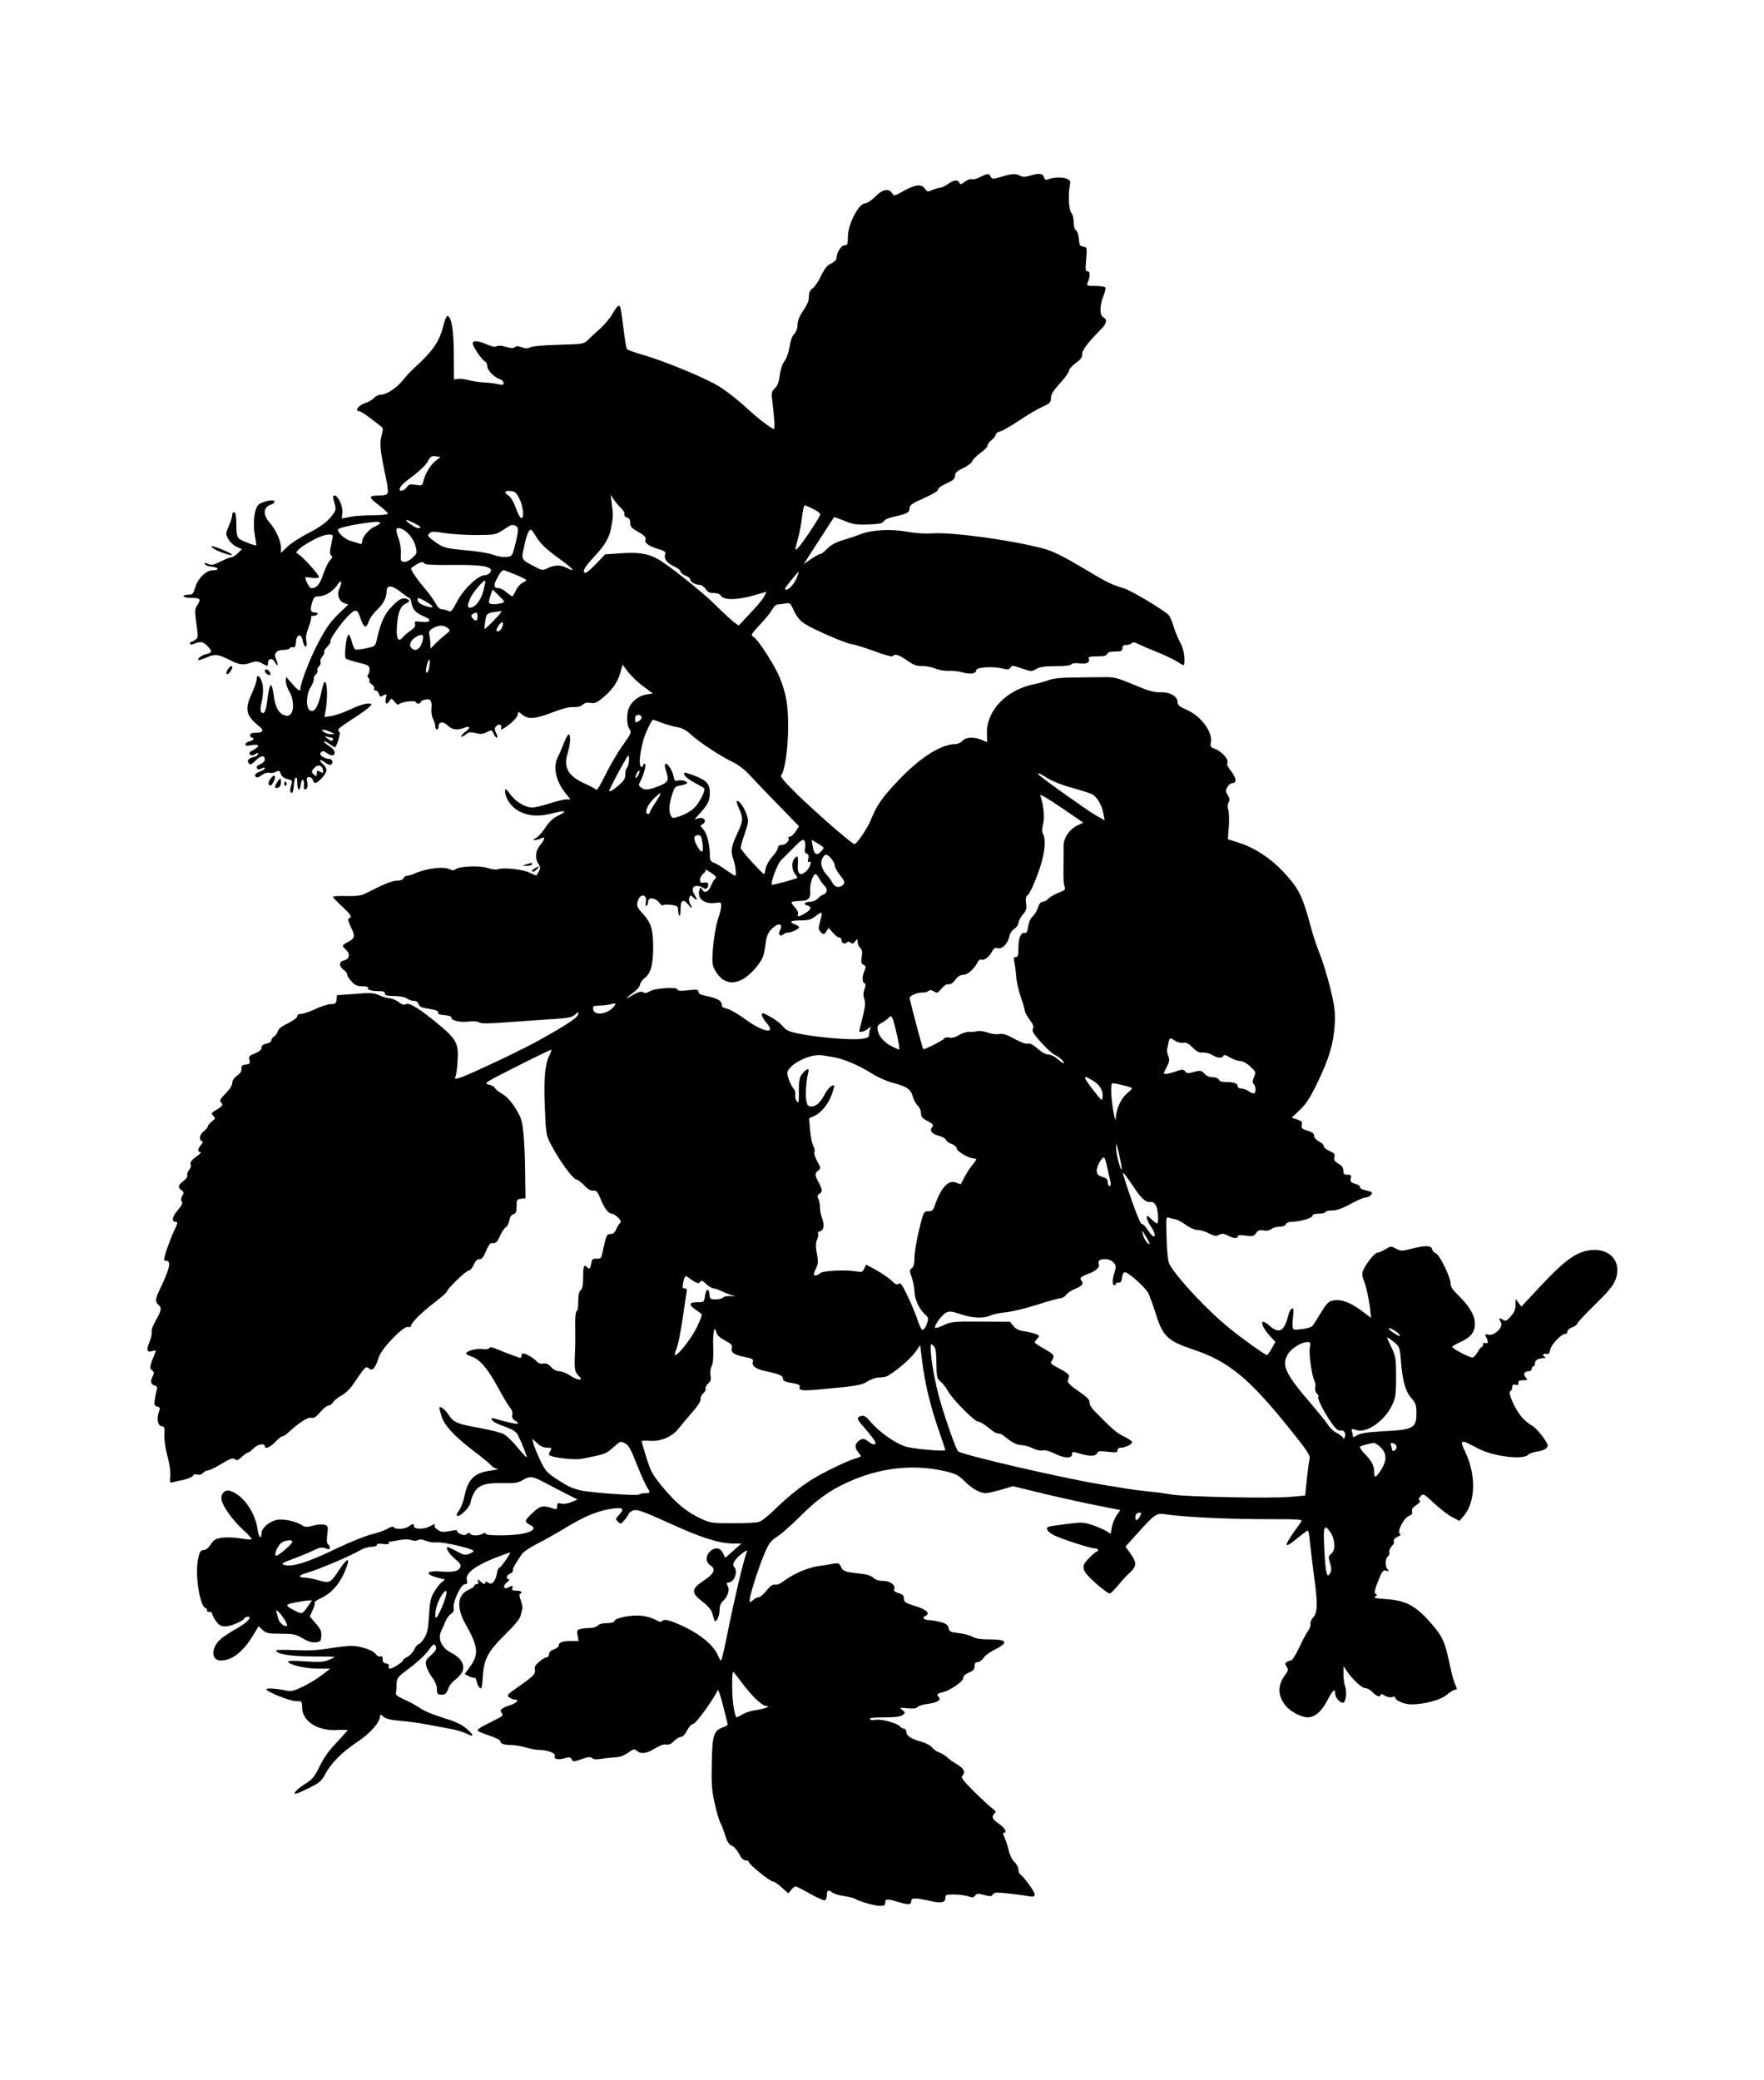 <?xml version="1.0" standalone="no"?>
<!DOCTYPE svg PUBLIC "-//W3C//DTD SVG 20010904//EN"
 "http://www.w3.org/TR/2001/REC-SVG-20010904/DTD/svg10.dtd">
<svg version="1.0" xmlns="http://www.w3.org/2000/svg"
 width="1086pt" height="1280pt" viewBox="0 0 1086 1280"
 preserveAspectRatio="xMidYMid meet">
<g transform="translate(0,1280) scale(0.1,-0.1)"
fill="#000000" stroke="none">
<path d="M6036 11711 c-21 -11 -44 -17 -53 -14 -8 3 -27 -4 -43 -15 -23 -18
-29 -19 -34 -7 -8 21 -33 18 -69 -7 -16 -12 -38 -22 -47 -23 -9 0 -31 -7 -49
-14 -30 -13 -33 -12 -47 8 -21 30 -57 26 -129 -13 -59 -34 -61 -34 -73 -15
-20 32 -60 24 -102 -20 -23 -23 -49 -41 -66 -43 -40 -4 -104 -130 -104 -205 0
-46 -3 -53 -20 -53 -21 0 -50 -45 -50 -78 0 -11 -13 -24 -32 -33 -24 -10 -40
-30 -63 -76 -16 -35 -40 -70 -53 -78 -15 -11 -22 -26 -22 -48 0 -32 -6 -44
-47 -108 -13 -19 -23 -49 -23 -68 0 -21 -8 -43 -21 -57 -13 -13 -23 -43 -28
-78 -5 -33 -17 -69 -31 -88 -14 -19 -25 -52 -29 -87 -5 -40 -14 -64 -30 -80
-21 -21 -23 -29 -17 -75 13 -101 18 -176 11 -176 -15 0 -105 69 -186 145 -49
44 -123 101 -166 125 -92 53 -332 151 -458 187 -49 14 -93 30 -96 35 -3 5 -11
52 -18 106 -19 153 -21 164 -34 159 -7 -2 -23 -24 -37 -50 -14 -25 -48 -65
-75 -89 -27 -24 -60 -55 -74 -69 -26 -26 -29 -27 -181 -31 -90 -2 -164 -9
-176 -16 -16 -8 -29 -8 -53 1 -22 8 -34 8 -42 0 -8 -8 -22 -7 -53 2 -26 8 -48
10 -58 4 -11 -6 -31 -2 -60 11 -50 23 -88 26 -88 7 0 -19 58 -104 75 -111 8
-3 15 -16 15 -30 0 -25 43 -69 80 -81 11 -3 20 -13 20 -22 0 -12 -6 -14 -32
-8 -18 5 -58 10 -88 11 -30 2 -74 8 -97 15 -23 6 -53 9 -65 7 l-23 -4 -1 155
c-1 152 -15 236 -40 236 -5 0 -14 -21 -21 -47 -27 -110 -62 -162 -184 -274
-19 -17 -51 -52 -72 -78 -40 -48 -100 -86 -137 -86 -12 0 -29 -9 -38 -20 -10
-11 -35 -25 -57 -32 -37 -12 -63 -48 -35 -48 7 0 34 -17 61 -37 27 -21 58 -45
69 -53 20 -14 20 -18 9 -61 -13 -50 -9 -91 26 -256 10 -45 15 -89 12 -97 -5
-12 -20 -16 -58 -16 -62 0 -61 -11 7 -62 27 -21 50 -42 52 -48 2 -6 -27 -10
-77 -11 -102 -2 -127 -4 -171 -13 l-36 -7 4 38 c3 39 -27 103 -48 103 -13 0
-12 -6 1 -53 9 -35 8 -40 -26 -81 -25 -31 -64 -59 -134 -96 -55 -28 -116 -68
-135 -88 l-36 -35 0 31 c0 41 -31 111 -69 154 -44 50 -41 97 7 112 12 4 22 12
22 18 0 19 -83 1 -102 -22 -23 -28 -32 -114 -19 -185 6 -32 10 -59 8 -61 -5
-5 -93 29 -107 42 -11 11 -15 36 -15 86 0 48 -4 73 -12 75 -8 3 -13 -4 -13
-15 0 -11 -9 -42 -21 -69 -20 -46 -20 -49 -4 -80 10 -18 32 -39 51 -48 l33
-15 -25 -25 c-14 -14 -32 -25 -40 -25 -8 0 -38 -12 -66 -26 -42 -21 -55 -24
-75 -15 -19 9 -24 9 -21 -1 3 -7 21 -14 41 -16 45 -4 50 -22 6 -22 -41 0 -93
-52 -108 -108 -11 -37 -15 -42 -41 -42 -17 0 -30 -4 -30 -10 0 -5 23 -10 50
-10 54 0 59 -7 34 -46 -15 -22 -16 -35 -5 -112 11 -79 11 -87 -5 -99 -10 -7
-21 -13 -26 -13 -4 0 -8 -5 -8 -11 0 -7 7 -8 17 -4 44 19 62 17 87 -8 33 -33
33 -43 -1 -52 -30 -7 -53 -23 -53 -36 0 -4 19 1 43 11 57 26 78 25 147 -10 65
-33 87 -36 136 -18 27 9 39 9 61 -2 15 -8 31 -16 36 -18 4 -2 7 5 7 16 0 32
28 35 44 4 18 -32 21 -14 5 22 -16 34 3 56 47 56 18 0 36 5 39 11 4 6 13 8 20
5 10 -3 15 6 17 32 4 51 33 56 42 8 4 -20 12 -36 18 -36 6 0 8 13 4 34 -5 23
0 50 14 86 11 28 18 56 15 61 -4 5 3 9 14 9 11 0 23 5 26 10 3 6 -3 10 -14 10
-29 0 -34 14 -20 60 11 35 16 40 42 40 39 0 90 32 116 73 23 35 29 16 10 -27
-16 -35 -3 -75 28 -87 l27 -10 -46 -44 c-65 -62 -90 -97 -146 -205 -46 -89
-102 -235 -102 -266 0 -23 -13 -16 -52 28 l-37 43 -1 -29 c0 -16 10 -44 22
-64 26 -42 30 -114 7 -137 -12 -12 -21 -14 -42 -6 -32 13 -53 51 -61 116 -14
100 -26 91 -41 -30 -8 -61 -19 -85 -35 -69 -8 8 -8 24 -1 55 14 59 14 112 -1
144 -14 31 -28 33 -28 3 0 -12 -14 -52 -31 -89 -44 -96 -35 -134 50 -202 28
-23 19 -37 -25 -37 -24 0 -34 -5 -34 -15 0 -8 5 -15 10 -15 20 0 10 -19 -12
-22 -12 -2 -24 -9 -26 -17 -4 -11 4 -13 37 -7 49 8 54 -7 10 -30 -23 -12 -28
-19 -20 -27 9 -9 17 -8 32 2 18 10 20 10 17 -1 -3 -7 -13 -15 -24 -17 -32 -6
-46 -22 -33 -38 10 -12 17 -9 45 18 32 31 54 32 54 3 0 -8 -11 -20 -25 -26
-14 -6 -25 -14 -25 -18 0 -15 14 -19 31 -9 11 6 19 6 19 0 0 -5 -13 -14 -30
-20 -30 -10 -38 -25 -21 -35 5 -3 20 3 33 14 15 11 33 17 45 14 12 -3 30 -1
42 6 18 9 22 8 30 -14 7 -16 21 -27 41 -31 27 -6 31 -10 25 -28 -11 -35 -11
-52 0 -57 6 -3 11 14 13 40 4 60 22 78 22 22 0 -49 17 -57 22 -9 2 17 7 30 13
27 5 -3 8 -18 6 -34 -2 -20 1 -27 11 -24 12 5 15 27 7 57 -6 24 28 25 36 2 9
-29 22 -26 56 10 34 37 37 59 9 84 -31 28 -24 38 10 13 22 -16 33 -19 41 -11
14 14 3 33 -20 33 -9 0 -26 6 -37 14 -14 11 -16 17 -7 26 9 10 17 9 34 -4 31
-21 49 -20 49 3 0 11 -15 29 -36 41 -19 12 -33 25 -30 27 3 3 19 -5 36 -17 17
-12 32 -21 34 -19 14 19 34 89 26 94 -19 12 -9 22 79 79 49 31 97 66 107 77
17 18 16 19 -13 19 -17 0 -65 -16 -106 -36 -42 -20 -95 -38 -117 -41 l-42 -6
8 49 c11 67 9 153 -3 165 -7 7 -14 -11 -23 -53 -19 -98 -47 -141 -75 -118 -23
19 -19 99 7 140 12 19 21 42 20 51 -2 9 4 21 12 28 8 7 13 18 10 25 -3 7 2 18
10 25 8 7 12 19 9 27 -3 8 2 23 12 34 9 10 14 23 11 28 -3 5 6 19 19 32 13 13
22 27 19 31 -7 12 66 116 113 162 45 43 53 40 76 -28 18 -50 32 -54 46 -12 6
18 27 49 47 68 44 42 64 79 64 119 0 42 32 40 89 -5 24 -19 47 -35 51 -35 4 0
11 -15 14 -34 7 -39 27 -59 79 -81 49 -20 38 -39 -20 -32 -38 4 -43 3 -38 -13
4 -13 -4 -25 -27 -41 -18 -12 -41 -32 -50 -43 -28 -33 -40 -4 -34 76 6 79 22
119 54 133 27 12 28 22 2 30 -26 8 -48 -5 -98 -59 -39 -42 -63 -101 -86 -208
-5 -23 -13 -28 -61 -38 -31 -6 -61 -10 -67 -8 -6 2 -16 24 -22 49 -6 24 -15
43 -21 42 -13 -3 -28 -134 -16 -146 5 -5 40 -16 77 -25 62 -15 69 -19 69 -42
0 -14 -4 -28 -9 -32 -6 -4 -5 -12 2 -21 7 -7 9 -16 6 -20 -3 -3 3 -11 14 -18
11 -7 18 -19 15 -26 -3 -7 2 -13 10 -13 8 0 17 -9 20 -21 5 -18 9 -19 27 -9
21 11 22 10 15 -19 -7 -34 7 -42 24 -13 10 16 12 15 31 -8 13 -16 22 -21 27
-14 10 14 103 25 103 13 0 -5 7 -9 15 -9 8 0 15 4 15 9 0 5 12 12 27 15 33 9
45 -8 39 -56 -2 -20 2 -48 10 -63 8 -15 14 -36 14 -46 0 -11 5 -19 10 -19 6 0
10 9 10 19 0 30 27 33 56 6 29 -27 57 -31 100 -15 38 15 44 2 11 -22 -15 -11
-27 -24 -27 -30 0 -5 11 -1 25 10 21 17 31 18 64 10 30 -8 45 -6 68 6 29 15
31 14 41 -9 7 -14 16 -25 21 -25 5 0 4 12 -4 27 -10 20 -11 31 -3 40 17 21 40
16 33 -7 -5 -16 3 -13 45 17 28 21 53 48 56 60 l6 23 25 -20 c36 -28 78 -25
183 15 59 23 105 35 130 33 25 -1 46 4 58 15 13 12 28 15 48 11 23 -4 37 1 65
23 62 49 100 100 116 157 l16 55 34 -45 c20 -25 61 -65 94 -89 l58 -43 -38 -6
c-45 -7 -85 -36 -106 -76 -19 -37 -19 -110 0 -137 14 -20 12 -26 -41 -100 -31
-43 -79 -125 -107 -182 -27 -56 -52 -98 -56 -92 -4 5 -34 22 -66 36 -108 48
-138 100 -110 191 17 55 20 114 6 114 -5 0 -18 -24 -29 -52 -11 -29 -27 -66
-36 -83 -33 -62 -16 -150 45 -226 l31 -39 -26 0 c-14 0 -60 -11 -103 -25 -43
-14 -91 -25 -106 -25 -43 0 -102 35 -136 82 -26 35 -31 38 -31 20 0 -47 38
-101 90 -127 58 -29 118 -32 205 -10 76 20 92 14 33 -14 -33 -16 -56 -37 -80
-74 -18 -28 -44 -57 -58 -64 -19 -10 -21 -13 -7 -13 10 0 27 5 38 10 27 15 25
-5 -6 -42 -29 -34 -33 -82 -10 -115 13 -19 13 -26 3 -45 -7 -13 -14 -24 -15
-26 0 -2 -18 5 -40 16 -41 21 -165 35 -198 22 -11 -4 -39 -1 -64 8 -48 16
-173 11 -196 -8 -10 -8 -19 -8 -34 -1 -37 20 -143 8 -218 -25 -17 -8 -38 -14
-47 -14 -9 0 -19 -7 -22 -15 -4 -9 -19 -15 -38 -15 -30 0 -78 -19 -186 -74
-38 -19 -58 -22 -127 -21 -46 2 -83 -1 -83 -5 0 -4 25 -30 55 -58 56 -52 65
-67 43 -74 -8 -3 -5 -18 10 -49 30 -61 28 -73 -13 -95 -41 -22 -42 -25 -15
-49 27 -25 22 -58 -10 -65 -34 -8 -36 -34 -5 -58 14 -11 24 -25 23 -30 -2 -5
9 -24 25 -41 22 -25 35 -31 68 -31 22 0 38 -4 35 -9 -8 -12 19 -21 65 -21 28
0 39 -4 39 -15 0 -12 13 -15 58 -15 34 -1 65 -6 76 -15 11 -8 31 -15 44 -15
15 0 26 -7 29 -20 4 -13 17 -21 42 -25 70 -12 81 -15 78 -28 -1 -8 13 -13 41
-15 28 -2 42 -8 42 -17 0 -18 58 -29 112 -22 23 3 49 1 59 -6 13 -8 60 -7 181
2 90 7 213 15 274 19 92 6 116 11 134 27 22 20 22 20 19 1 -4 -21 -93 -78
-267 -173 -119 -64 -430 -210 -469 -219 -23 -6 -25 -5 -18 12 4 10 10 53 12
94 7 105 -6 132 -108 218 -121 101 -188 143 -209 132 -13 -7 -25 -4 -46 13
-16 12 -40 22 -54 23 -14 0 -43 9 -64 18 -35 16 -55 17 -150 9 l-111 -8 -3
-27 c-3 -24 -8 -28 -35 -28 -18 0 -61 -14 -95 -30 -35 -17 -75 -30 -88 -30
-15 0 -24 -6 -24 -15 0 -9 -25 -27 -57 -43 -37 -17 -59 -35 -62 -47 -2 -11
-12 -26 -22 -33 -11 -7 -19 -19 -19 -26 0 -8 -13 -16 -30 -19 -21 -5 -30 -12
-30 -25 0 -13 -13 -24 -40 -35 -36 -14 -40 -19 -34 -41 5 -21 2 -25 -23 -28
-22 -2 -28 -8 -26 -25 2 -15 -7 -29 -27 -43 -19 -14 -30 -30 -30 -45 0 -15
-16 -40 -41 -65 -31 -31 -39 -44 -30 -53 17 -17 14 -23 -26 -47 -33 -19 -35
-23 -20 -37 14 -15 14 -18 -9 -35 -13 -11 -24 -24 -24 -30 0 -5 -11 -19 -25
-30 -27 -21 -33 -53 -12 -61 9 -3 7 -9 -6 -24 -20 -23 -22 -43 -4 -43 6 0 3
-7 -8 -16 -47 -34 -56 -46 -51 -61 4 -9 -1 -24 -10 -34 -9 -10 -14 -25 -11
-32 3 -9 -7 -23 -24 -36 -33 -25 -36 -38 -11 -57 15 -11 15 -16 4 -34 -9 -15
-10 -25 -3 -34 8 -9 1 -24 -25 -55 -36 -41 -40 -71 -10 -71 12 0 9 -13 -13
-57 -24 -49 -61 -156 -61 -177 0 -3 7 -6 15 -6 31 0 18 -54 -41 -175 -28 -58
-30 -78 -9 -95 22 -18 19 -36 -16 -97 -17 -29 -28 -60 -25 -69 3 -8 -3 -37
-14 -64 -21 -52 -15 -66 22 -54 18 5 20 3 13 -12 -33 -79 -36 -96 -19 -108 13
-10 14 -17 5 -34 -17 -32 -13 -53 10 -59 16 -4 19 -11 14 -27 -3 -11 -9 -38
-12 -59 -5 -33 -3 -39 15 -44 18 -4 19 -9 10 -33 -15 -43 -7 -84 17 -88 17 -2
20 -9 17 -51 -2 -28 5 -81 18 -129 13 -48 21 -100 18 -127 -3 -37 0 -44 12
-39 8 3 29 8 45 11 43 7 85 24 85 34 0 5 10 7 23 4 15 -4 28 -1 36 9 8 9 21
16 30 16 10 0 48 18 85 41 55 33 70 38 82 28 12 -10 20 -7 42 14 16 15 33 27
38 27 6 0 21 11 34 25 23 25 70 35 70 15 0 -21 34 -8 64 25 18 19 38 35 44 35
6 0 22 9 34 21 71 65 123 98 144 93 16 -4 29 4 56 35 19 23 42 41 51 41 9 0
22 9 29 21 7 11 30 29 50 40 20 10 49 37 65 59 88 128 82 121 104 108 17 -11
22 -10 35 7 8 11 19 37 25 59 14 53 152 196 180 189 11 -3 19 0 19 5 0 20 63
83 142 143 43 33 78 64 78 68 0 16 119 131 135 131 9 0 23 16 31 35 10 24 21
35 35 35 15 0 26 13 41 50 11 28 26 50 32 49 28 -3 36 4 55 46 11 25 27 48 35
51 7 3 17 21 21 41 4 23 13 37 26 40 15 4 19 14 19 49 0 39 2 43 28 46 l27 3
-2 150 c0 83 -5 193 -10 245 -9 87 -14 101 -51 161 -27 43 -55 72 -81 87 -21
12 -41 28 -44 36 -3 8 -20 17 -39 21 -31 7 -22 13 172 111 113 57 208 103 213
103 4 1 1 -11 -7 -26 -31 -61 -39 -143 -32 -323 7 -169 8 -177 38 -234 47 -92
133 -211 154 -214 10 -2 34 -19 52 -39 22 -23 39 -33 55 -31 18 2 26 -6 44
-50 23 -58 49 -92 69 -92 21 0 67 -47 54 -55 -7 -4 -18 -21 -25 -38 -9 -23
-20 -32 -37 -32 -23 0 -26 -5 -53 -132 -4 -16 -12 -21 -32 -20 -20 2 -28 -3
-31 -18 -7 -42 -12 -49 -24 -37 -23 23 -28 12 -28 -57 0 -49 -4 -72 -15 -81
-10 -8 -15 -31 -15 -71 0 -33 -4 -59 -10 -59 -5 0 -9 -29 -9 -67 1 -109 1
-116 0 -153 -6 -137 -5 -149 19 -175 22 -23 22 -25 4 -25 -11 0 -36 11 -56 25
-20 14 -49 25 -64 25 -16 0 -36 10 -51 26 -17 19 -31 25 -48 22 -16 -4 -31 2
-42 14 -19 21 -65 48 -83 48 -5 0 -10 -7 -10 -16 0 -11 -5 -14 -17 -9 -10 4
-31 12 -48 18 -16 5 -52 19 -79 31 -34 14 -51 17 -53 10 -3 -8 -18 -10 -43 -7
-39 5 -100 -12 -100 -27 0 -5 15 -13 33 -19 51 -17 100 -75 163 -191 31 -58
65 -114 75 -125 11 -13 16 -29 13 -42 -4 -15 0 -26 15 -35 12 -7 21 -16 21
-19 0 -7 -63 6 -127 25 -31 10 -40 10 -37 1 6 -15 32 -28 99 -52 32 -12 54
-27 62 -43 30 -60 61 -140 55 -139 -4 0 -30 28 -57 62 -28 34 -65 69 -81 79
-17 10 -82 27 -145 38 -144 26 -165 34 -196 81 -21 32 -51 56 -58 47 -1 -2 4
-24 11 -49 18 -60 76 -124 193 -214 53 -40 105 -82 115 -94 11 -11 29 -22 40
-22 12 -1 -8 -5 -42 -10 -101 -13 -141 -52 -163 -159 -6 -30 -20 -67 -30 -82
-21 -29 -23 -38 -10 -38 19 0 69 51 76 77 25 104 62 127 194 125 78 -2 99 1
128 18 47 28 61 26 150 -22 43 -23 103 -54 133 -69 l55 -28 -38 -16 c-21 -9
-48 -13 -62 -9 -21 5 -25 3 -25 -16 0 -19 -4 -21 -22 -15 -69 22 -82 19 -133
-30 -50 -49 -50 -49 -2 -76 28 -16 5 -36 -54 -48 -65 -14 -229 -14 -229 -1 0
7 -6 7 -19 0 -25 -13 -68 -13 -76 0 -5 8 -11 7 -21 -1 -11 -9 -21 -9 -40 0
-14 6 -23 15 -20 20 3 4 -17 4 -44 -2 -41 -8 -54 -7 -75 7 -14 9 -23 21 -20
26 8 13 3 13 -33 -6 -36 -18 -98 -16 -94 4 3 16 -8 15 -32 -3 -23 -17 -82 -20
-91 -5 -4 7 -18 4 -38 -8 -18 -11 -63 -27 -102 -36 -38 -10 -133 -48 -210 -85
-184 -89 -281 -119 -330 -101 -15 5 -2 13 55 34 41 15 98 38 126 52 41 20 56
23 77 15 21 -8 27 -8 27 4 0 7 -5 17 -11 21 -7 4 -9 25 -4 60 6 51 5 54 -20
60 -14 3 -45 1 -69 -6 -37 -10 -47 -10 -67 3 -36 24 -114 40 -154 33 -46 -9
-95 -51 -95 -82 0 -44 -18 -25 -25 27 -15 105 -92 211 -171 234 -31 8 -57 -21
-50 -56 8 -42 70 -127 134 -186 31 -28 54 -54 51 -57 -3 -3 -35 0 -71 6 -36 6
-87 7 -112 4 -38 -6 -51 -13 -69 -42 -14 -21 -30 -34 -44 -34 -18 0 -23 -9
-34 -57 -19 -95 10 -286 46 -300 8 -3 12 -9 9 -14 -3 -5 3 -9 14 -9 10 0 19
-6 19 -13 0 -7 10 -28 23 -45 19 -25 31 -32 57 -32 34 0 106 31 118 50 3 5 13
10 21 10 30 0 -6 -38 -70 -74 -36 -20 -78 -47 -94 -61 -64 -54 -65 -135 -3
-135 69 0 136 52 198 153 l35 58 25 -23 c22 -20 35 -23 111 -23 78 0 92 -3
134 -28 32 -19 57 -27 80 -25 30 3 33 6 36 38 2 29 -4 44 -34 78 l-37 43 18
40 c10 21 15 42 12 46 -4 3 15 16 41 28 70 33 123 98 158 197 19 54 -1 46 -43
-17 -59 -89 -62 -91 -130 -72 -33 10 -71 17 -86 17 -43 0 -39 15 7 28 65 17
269 103 336 142 19 11 49 20 67 20 18 0 33 5 33 11 0 8 14 10 40 6 23 -3 38
-1 34 4 -3 5 -3 9 -1 9 2 0 28 5 59 10 35 7 64 7 80 1 15 -5 30 -5 41 0 11 6
27 5 49 -4 18 -8 49 -12 68 -10 40 4 225 -39 225 -53 0 -5 -13 -13 -28 -18
-24 -9 -37 -6 -78 18 -28 15 -53 26 -56 23 -9 -9 16 -45 52 -75 25 -20 34 -34
29 -46 -10 -27 -42 -34 -122 -28 -99 7 -98 -21 2 -43 29 -6 29 -6 8 -21 -12
-8 -34 -36 -49 -61 -22 -39 -27 -61 -32 -147 -5 -82 -10 -108 -29 -138 -13
-21 -29 -38 -35 -38 -7 0 -19 -15 -27 -33 -8 -17 -27 -38 -43 -45 -15 -7 -27
-17 -27 -22 0 -10 -63 -50 -80 -50 -7 0 -10 6 -7 14 4 10 -2 16 -16 18 -16 2
-22 10 -21 26 0 16 -4 21 -14 17 -8 -3 -21 3 -28 14 -18 25 -95 51 -151 51
-24 0 -87 -7 -141 -16 -70 -12 -128 -14 -209 -10 -62 3 -113 2 -113 -2 0 -22
90 -37 223 -37 75 0 137 -1 137 -3 0 -2 -17 -10 -37 -19 -31 -12 -59 -14 -147
-8 -76 5 -106 4 -102 -4 12 -19 109 -41 184 -41 l75 0 -49 -38 c-27 -21 -79
-53 -116 -71 -53 -27 -74 -32 -100 -27 -61 13 -128 18 -128 9 1 -15 144 -73
183 -73 36 0 37 -1 37 -39 0 -83 94 -145 212 -139 37 2 68 1 68 -1 0 -2 -31
-36 -68 -76 -47 -48 -80 -96 -104 -146 -29 -60 -44 -79 -81 -103 -52 -32 -87
-66 -68 -66 7 0 45 16 84 36 62 30 77 43 97 81 37 70 104 138 197 200 83 55
143 123 143 162 0 11 4 10 20 -4 15 -14 44 -21 103 -26 45 -3 120 -14 167 -23
47 -8 112 -21 145 -27 33 -6 77 -19 97 -29 49 -24 48 -10 -2 32 -28 25 -68 43
-143 66 -57 17 -119 43 -138 57 -19 13 -54 34 -79 45 -62 28 -75 37 -73 49 2
6 4 30 4 53 2 42 5 45 82 103 45 33 94 79 111 102 33 47 41 51 50 26 5 -11 -5
-27 -30 -50 -32 -28 -36 -37 -30 -64 3 -17 19 -50 36 -72 19 -26 30 -53 30
-74 0 -29 3 -33 28 -33 23 0 30 6 41 35 6 19 25 44 42 55 16 12 36 34 44 49
21 41 -5 87 -68 119 -61 31 -85 89 -58 140 5 9 15 32 22 50 7 19 22 40 34 48
16 10 21 21 18 38 -7 36 45 146 69 146 15 0 17 5 12 25 -10 40 46 85 165 133
56 22 101 39 101 36 0 -12 -57 -92 -65 -92 -5 1 -13 -16 -16 -36 -8 -48 -32
-74 -53 -57 -11 9 -15 9 -19 -1 -3 -10 -10 -8 -27 7 -20 17 -23 18 -17 2 4
-11 1 -17 -8 -17 -8 0 -15 -4 -15 -10 0 -5 -15 -16 -34 -24 -71 -30 -78 -110
-19 -214 76 -134 82 -182 29 -257 l-35 -48 26 -14 c14 -7 29 -11 33 -8 5 3 11
-8 15 -24 3 -16 12 -34 19 -40 11 -9 14 4 18 67 6 110 32 158 139 263 56 55
90 96 94 115 4 16 8 35 11 42 2 7 -2 31 -10 52 -8 22 -10 40 -5 40 5 0 9 5 9
10 0 6 -14 10 -31 10 -24 0 -30 4 -25 15 6 18 1 19 -24 5 -30 -16 -37 10 -9
31 13 10 18 19 12 19 -21 0 -15 28 8 35 11 4 18 12 16 18 -3 10 15 43 58 105
9 12 51 40 93 61 42 21 125 68 184 104 113 68 197 102 286 113 59 7 67 -4 31
-42 -20 -22 -21 -24 -4 -40 16 -16 18 -16 41 12 13 16 23 32 24 36 0 4 9 12
20 18 28 15 55 5 258 -87 175 -79 284 -113 366 -113 l50 0 -49 -44 -50 -44
-14 29 c-17 35 -51 39 -81 9 -27 -27 -26 -66 4 -85 35 -23 23 -50 -40 -92 -81
-54 -82 -76 -4 -135 25 -19 49 -47 54 -63 5 -17 11 -37 13 -45 8 -27 33 20 33
60 0 24 7 43 19 54 31 28 45 70 31 95 -8 17 -8 21 4 21 37 0 62 70 35 97 -15
15 8 52 52 84 30 21 32 21 25 3 -17 -42 -76 -289 -112 -471 -21 -106 -41 -193
-45 -193 -3 0 -12 14 -19 31 -25 60 -104 127 -204 175 -93 44 -129 53 -141 35
-3 -6 -19 -2 -38 9 -18 10 -55 22 -83 25 -60 8 -163 -11 -171 -31 -3 -9 -20
-14 -48 -14 -26 0 -47 -6 -55 -15 -7 -8 -29 -15 -49 -15 -20 0 -46 -3 -59 -6
-19 -6 -22 -11 -16 -40 l6 -34 -45 0 c-55 0 -77 -8 -77 -27 0 -8 -13 -19 -30
-24 -19 -7 -30 -18 -30 -30 0 -10 -6 -19 -14 -19 -8 0 -29 -12 -46 -27 -23
-19 -31 -33 -27 -49 5 -27 -7 -39 -107 -109 -63 -44 -67 -49 -51 -62 11 -7 24
-13 31 -13 34 0 19 -20 -26 -35 -56 -19 -67 -30 -50 -50 9 -11 4 -18 -29 -34
-23 -12 -59 -30 -81 -41 -22 -11 -40 -25 -40 -30 0 -5 32 -19 70 -31 38 -13
70 -28 70 -35 0 -16 23 -24 69 -24 21 0 60 -7 87 -15 27 -8 63 -15 79 -15 53
0 107 -20 101 -36 -8 -21 16 -27 58 -16 30 9 37 8 45 -6 9 -16 13 -16 61 1 40
14 54 16 66 6 9 -8 28 -9 57 -4 23 4 61 8 83 9 28 1 54 10 80 28 34 24 40 26
54 13 25 -23 61 -18 112 14 29 18 54 27 69 24 17 -3 31 3 48 21 14 14 33 26
43 26 11 0 26 16 38 40 12 23 28 40 38 40 16 0 131 160 149 206 4 11 16 -21
34 -92 16 -60 28 -113 29 -117 0 -4 -13 -13 -29 -18 -57 -20 -66 -47 -69 -219
-3 -129 0 -171 18 -249 11 -52 27 -106 35 -120 8 -14 21 -50 30 -79 12 -38 24
-56 41 -62 13 -5 32 -27 44 -50 13 -26 27 -40 40 -40 11 0 20 -4 20 -10 0 -14
131 -120 148 -120 8 0 33 -16 55 -37 l40 -36 18 21 c9 12 22 22 27 22 5 0 46
-21 90 -46 45 -25 86 -43 92 -39 5 3 10 16 10 29 0 32 10 39 31 20 9 -8 41
-19 71 -23 29 -4 62 -12 73 -18 32 -18 121 -43 154 -43 24 0 31 4 31 20 0 24
11 25 76 5 66 -20 84 -19 84 4 0 22 22 22 127 -1 60 -13 83 -7 83 22 0 18 6
20 54 20 29 0 67 -5 85 -11 26 -9 34 -9 44 4 10 14 18 14 56 4 37 -10 45 -10
53 3 8 13 23 14 87 7 42 -4 97 -11 124 -16 41 -7 47 -5 47 10 0 16 -68 110
-90 124 -5 3 -10 16 -10 29 0 12 -11 33 -24 45 -14 13 -30 45 -37 75 -6 28
-18 63 -26 79 -8 16 -9 27 -3 27 23 0 7 29 -30 55 -42 29 -48 43 -27 64 10 10
7 16 -12 29 -14 10 -64 56 -112 103 -75 75 -85 89 -73 101 20 20 8 44 -34 69
-21 12 -48 32 -62 44 -14 13 -36 26 -50 30 -13 4 -32 18 -42 30 -9 12 -39 28
-65 35 -63 17 -93 36 -93 60 0 11 -6 20 -14 20 -7 0 -19 7 -26 15 -17 20 -117
47 -150 40 -16 -3 -31 -2 -35 4 -4 8 24 11 87 11 66 0 100 4 114 14 19 15 19
15 -1 31 -19 16 -17 16 32 11 35 -3 55 -1 62 8 6 7 34 16 62 19 57 7 86 24 69
41 -16 16 -12 23 18 29 46 9 132 67 132 89 0 12 12 24 35 34 27 11 35 20 35
39 0 18 5 25 19 25 10 0 26 11 35 25 9 14 35 34 59 46 100 50 93 69 -23 69
-51 0 -85 5 -105 17 -16 9 -55 19 -85 22 -47 5 -55 9 -60 31 -4 19 -16 28 -50
37 -25 6 -57 12 -72 12 -31 1 -45 16 -22 25 35 14 9 40 -61 61 -61 19 -70 24
-70 46 0 18 -7 26 -33 34 -22 6 -31 14 -27 24 10 25 -25 51 -68 51 -27 0 -48
7 -62 20 -13 13 -41 21 -80 25 -93 10 -105 14 -117 41 -11 23 -16 25 -48 20
-19 -4 -63 -11 -98 -16 -64 -10 -150 -48 -210 -93 -18 -14 -41 -23 -51 -20
-13 3 -29 -8 -52 -36 -18 -23 -39 -41 -47 -41 -9 0 -24 -7 -34 -17 -10 -9 -20
-14 -22 -12 -11 10 54 217 99 317 20 45 36 64 73 87 25 16 87 71 137 121 100
101 181 160 289 209 199 92 406 116 605 70 65 -15 81 -24 120 -62 47 -47 95
-73 131 -73 11 0 53 10 93 21 l73 22 189 -46 c105 -25 253 -58 331 -73 l141
-28 -23 -33 c-12 -18 -25 -51 -29 -73 l-7 -40 -31 19 c-18 10 -57 27 -86 36
-49 16 -65 17 -150 6 -53 -7 -104 -14 -113 -17 -25 -7 -11 -32 31 -53 45 -23
225 -81 251 -81 11 0 20 -4 20 -10 0 -5 -4 -10 -8 -10 -5 0 -25 -17 -45 -37
-56 -55 -51 -76 38 -157 42 -37 82 -66 89 -63 7 3 31 27 52 53 22 27 54 61 72
77 40 36 41 62 1 116 l-30 42 72 80 c112 124 117 128 181 118 108 -16 378 -29
606 -29 227 0 234 -1 221 -19 -111 -151 -116 -176 -19 -96 30 25 58 45 62 45
3 0 9 -30 12 -68 4 -37 16 -137 27 -223 23 -164 20 -218 -9 -247 -10 -10 -16
-26 -14 -36 2 -10 -5 -30 -16 -45 -11 -15 -35 -61 -55 -104 -20 -42 -42 -77
-49 -77 -7 0 -19 -4 -26 -9 -12 -7 -12 -12 -1 -29 12 -18 10 -25 -10 -52 -48
-65 -45 -129 6 -191 30 -35 94 -68 133 -69 43 0 84 34 118 98 37 70 52 84 52
49 0 -24 27 -57 48 -57 17 0 26 65 13 101 -6 18 -11 53 -10 78 l0 46 17 -25
c38 -56 95 -110 117 -110 12 0 32 -11 45 -25 24 -26 50 -33 50 -15 0 6 11 3
25 -6 14 -9 32 -13 45 -9 11 4 20 2 20 -4 0 -17 56 -41 97 -41 82 0 180 26
220 59 20 17 43 31 50 31 16 0 16 0 -2 42 -8 19 -23 79 -34 132 -27 128 -44
161 -124 250 -87 96 -146 126 -265 134 -62 4 -80 8 -67 15 14 7 15 11 4 17
-10 7 -7 23 15 78 24 62 30 69 49 65 18 -5 20 -3 10 8 -17 18 -16 64 1 79 8 6
12 18 9 26 -3 8 3 24 13 35 11 12 18 23 17 25 -8 13 0 26 22 36 18 8 22 14 13
19 -19 12 25 97 56 109 17 6 23 14 19 28 -3 14 5 25 27 39 21 14 28 23 20 28
-8 5 -7 12 6 26 16 18 19 16 85 -45 38 -35 88 -74 112 -85 l42 -22 28 33 c73
87 75 256 4 400 -27 54 -21 66 20 45 16 -8 46 -24 69 -35 89 -46 269 -68 300
-37 8 8 31 17 52 20 46 7 66 18 70 36 3 20 -69 112 -100 127 -15 7 -43 31 -62
53 -41 49 -86 151 -68 157 7 2 12 13 12 24 0 15 5 19 20 15 15 -4 20 -1 18 11
-2 13 5 17 29 17 29 0 30 1 16 17 -18 20 -10 38 18 38 10 0 19 7 19 15 0 8 5
15 10 15 6 0 10 9 10 19 0 20 18 30 53 32 12 0 16 3 10 6 -21 8 -15 26 6 20
15 -3 20 2 25 26 6 32 68 97 92 97 8 0 14 7 14 16 0 8 14 20 30 25 17 6 30 16
30 22 0 6 49 58 108 116 83 81 113 117 127 153 45 121 -44 209 -180 179 -75
-17 -146 -72 -284 -220 l-115 -123 -18 24 -18 23 0 -37 c0 -27 -8 -47 -29 -70
-26 -29 -32 -32 -50 -20 -24 14 -26 10 -10 -19 15 -28 -43 -83 -78 -74 -21 5
-23 3 -14 -14 15 -28 14 -44 -4 -37 -9 3 -15 0 -15 -9 0 -8 -3 -15 -7 -15 -5
0 -16 -14 -25 -30 -10 -17 -23 -33 -31 -35 -12 -5 -126 54 -127 66 0 3 23 16
51 29 66 31 89 61 89 115 0 49 -34 106 -104 175 -34 32 -46 52 -46 73 0 38
-70 179 -92 184 -9 3 -18 13 -21 24 -6 24 -43 25 -128 3 -59 -15 -65 -15 -95
1 -30 16 -32 16 -65 -4 -19 -12 -41 -21 -50 -21 -16 0 -72 -71 -88 -112 -6
-16 -5 -34 3 -53 16 -38 33 -114 41 -183 l6 -53 -62 46 c-70 51 -123 70 -171
61 -28 -5 -40 -17 -73 -71 -22 -36 -45 -72 -51 -81 -9 -15 -46 -24 -109 -28
-20 -1 -22 17 -12 108 4 41 -21 24 -32 -21 -25 -98 -56 -115 -116 -62 -61 54
-59 6 2 -62 l35 -38 -23 -41 c-12 -22 -26 -40 -29 -40 -11 0 -149 98 -230 164
-135 109 -327 314 -371 396 -8 16 -15 74 -17 159 -4 128 -4 134 14 126 11 -4
28 -8 39 -9 11 -1 40 -16 64 -34 26 -19 56 -32 73 -32 16 0 47 -9 70 -21 34
-17 45 -19 63 -9 18 10 28 9 53 -4 36 -19 62 -21 62 -5 0 7 16 9 49 4 43 -6
51 -4 64 16 12 17 22 20 45 16 18 -4 37 -1 48 8 11 8 34 15 52 15 20 0 35 6
38 15 4 8 18 15 34 15 50 0 130 23 130 37 0 9 13 13 40 13 22 0 40 5 40 10 0
6 19 10 41 10 30 0 62 12 114 40 40 22 81 40 93 40 21 0 48 25 35 33 -4 3 -23
8 -40 12 -18 3 -31 12 -30 18 1 7 -12 16 -30 21 -27 8 -31 14 -27 33 5 20 2
23 -20 23 -21 0 -26 5 -26 25 0 18 -9 31 -30 43 -24 13 -29 22 -25 40 5 19 0
25 -30 38 -19 8 -35 21 -35 29 0 8 -13 21 -30 30 -18 9 -30 23 -30 35 0 14
-11 23 -41 31 -35 11 -39 16 -35 35 5 19 0 24 -28 34 l-34 11 50 47 c39 37 63
74 108 167 73 150 100 243 107 359 4 78 0 109 -26 220 -18 71 -47 168 -66 215
-19 47 -44 122 -55 166 -53 197 -75 239 -174 344 -77 81 -174 144 -266 173
l-71 23 6 75 c3 41 2 89 -3 105 -6 19 -5 36 2 47 8 14 7 25 -6 45 -14 24 -14
29 -1 50 8 13 22 23 29 23 29 0 26 31 -5 71 -18 21 -29 44 -26 49 14 23 -29
73 -78 92 -23 8 -27 15 -23 32 16 65 -57 168 -148 207 -43 19 -56 29 -56 46 0
37 -46 64 -104 62 -41 -1 -75 8 -166 47 -107 44 -121 48 -195 46 -44 0 -126
-1 -183 -2 -62 0 -117 -6 -140 -14 -20 -8 -61 -20 -91 -26 -173 -34 -297 -161
-295 -301 l1 -57 -33 14 c-48 20 -98 18 -119 -6 -10 -11 -30 -20 -44 -20 -87
0 -219 -84 -352 -225 -99 -104 -133 -154 -168 -242 -20 -51 -86 -148 -101
-148 -15 0 -242 198 -354 308 -75 73 -106 111 -98 116 21 13 44 160 44 291 1
136 -11 209 -52 310 -31 76 -134 236 -162 251 -18 9 -14 15 41 75 34 35 68 78
76 94 9 17 24 30 34 30 10 0 31 3 47 6 27 5 31 2 52 -46 16 -34 36 -59 64 -78
55 -36 255 -123 293 -127 17 -2 78 -21 138 -43 59 -22 110 -36 113 -31 10 17
40 9 88 -26 39 -27 58 -35 90 -34 23 1 59 -6 81 -15 23 -10 60 -16 85 -15 25
2 64 -3 88 -10 47 -13 82 -7 82 14 0 18 101 25 158 11 37 -9 45 -8 53 5 8 15
14 14 69 -5 58 -20 62 -20 91 -3 23 13 53 17 119 17 55 0 91 4 96 11 4 7 23 9
49 6 44 -6 67 5 58 29 -4 11 7 14 51 14 41 0 58 4 62 15 4 10 20 15 50 15 37
0 44 3 44 20 0 14 7 20 23 20 13 0 28 5 34 11 8 8 19 7 39 -4 16 -8 69 -31
119 -51 49 -20 106 -47 127 -61 34 -23 38 -23 39 -8 4 47 -5 92 -26 130 -13
24 -31 67 -39 95 -9 29 -22 61 -29 70 -22 27 -229 152 -278 167 -82 25 -100
34 -257 128 -100 60 -180 100 -222 112 -181 52 -577 108 -702 98 -45 -3 -103
1 -151 10 -99 18 -215 13 -287 -14 -30 -12 -81 -29 -113 -38 -38 -11 -71 -29
-93 -51 -18 -19 -38 -34 -44 -34 -6 0 -32 -14 -57 -31 l-45 -31 34 53 c19 30
61 95 93 144 32 50 59 91 60 92 0 1 30 -9 64 -23 55 -22 76 -25 148 -22 66 2
86 7 94 20 5 10 33 22 67 29 76 16 92 25 92 52 0 18 16 29 90 62 54 24 88 45
85 52 -2 7 19 23 51 37 43 20 54 30 54 48 0 18 11 29 50 47 27 13 52 32 55 42
4 10 26 33 51 51 24 17 44 38 44 46 0 8 11 23 25 34 14 11 25 25 25 33 0 7 12
16 28 20 15 3 67 34 117 67 49 34 113 71 142 84 47 21 53 27 53 54 0 23 14 45
55 90 30 33 55 68 56 77 0 10 19 32 42 49 31 22 41 36 39 53 -3 22 36 74 118
156 34 34 38 60 11 74 -23 13 -21 75 4 134 8 21 13 42 10 47 -4 6 -31 10 -62
10 -49 0 -54 2 -48 18 17 39 18 72 1 72 -14 0 -15 10 -9 74 6 73 5 74 -18 78
-21 3 -24 9 -27 48 -2 26 -10 48 -18 53 -8 5 -14 24 -14 49 0 23 -6 49 -14 57
-16 17 -21 111 -10 168 6 29 3 34 -22 44 -28 10 -82 8 -115 -6 -11 -4 -18 0
-22 14 -6 24 -31 27 -88 9 -31 -9 -44 -8 -63 2 -25 13 -50 11 -124 -12 -39
-11 -45 -11 -53 5 -12 21 -16 21 -63 -2z m-3355 -1748 c-32 -26 -63 -77 -75
-126 -6 -26 -9 -27 -47 -21 -34 6 -43 3 -55 -15 -14 -20 -44 -29 -44 -13 1 17
22 38 87 86 37 28 77 67 87 87 16 30 23 34 49 31 l29 -5 -31 -24z m517 -233
c24 -49 31 -124 10 -118 -7 3 -22 31 -33 63 -11 33 -30 64 -42 73 -33 21 -28
34 10 30 27 -2 36 -10 55 -48z m626 -58 c14 -13 23 -29 20 -37 -3 -7 3 -16 15
-20 15 -4 21 -15 21 -34 0 -22 9 -32 43 -51 47 -26 57 -38 50 -56 -6 -16 29
-39 85 -55 34 -10 41 -16 37 -30 -9 -28 11 -56 55 -75 22 -10 40 -24 40 -32 0
-7 14 -19 30 -25 17 -6 30 -17 30 -24 0 -15 32 -33 58 -33 11 0 27 -11 36 -25
12 -19 25 -25 51 -25 21 0 37 -6 43 -16 16 -28 96 -28 194 -1 l87 25 -15 -30
c-8 -16 -47 -63 -86 -103 l-70 -75 -29 20 c-15 12 -68 60 -116 108 -84 83
-299 254 -360 285 -59 31 -115 39 -218 32 l-100 -7 -57 -60 c-31 -33 -61 -57
-67 -54 -17 11 -1 37 61 104 66 71 92 118 102 182 11 64 11 68 3 135 l-7 60
19 -30 c11 -16 31 -40 45 -53z m1181 -4 c25 -12 45 -27 45 -33 0 -15 -113
-185 -138 -208 -20 -18 -20 -18 -2 47 10 36 21 91 25 123 7 62 14 93 20 93 3
0 25 -10 50 -22z m-2455 -88 c44 -22 49 -30 23 -30 -17 0 -86 49 -70 50 4 0
26 -9 47 -20z m-210 1 c0 -5 -14 -14 -30 -21 -37 -15 -80 -64 -80 -92 0 -13
-5 -18 -14 -15 -8 3 -33 11 -55 17 -35 9 -81 49 -81 70 0 9 71 27 155 39 83
12 105 12 105 2z m834 -17 c20 -8 19 -31 -3 -119 -18 -70 -19 -70 -56 -73 -20
-2 -55 4 -77 13 -22 9 -88 20 -147 26 -150 14 -160 16 -215 56 -43 31 -47 37
-33 50 13 13 25 13 88 3 41 -7 129 -13 197 -13 120 1 123 1 170 32 51 33 53
34 76 25z m-661 -48 c20 -20 39 -52 45 -77 11 -43 11 -45 -19 -72 -18 -17 -39
-27 -52 -25 -19 3 -22 8 -19 48 2 25 -4 65 -12 89 -9 24 -16 50 -16 57 0 25
39 15 73 -20z m781 -8 c29 -51 64 -85 154 -150 82 -60 102 -84 43 -54 -38 20
-74 20 -117 0 -34 -16 -36 -16 -87 11 -79 42 -78 40 -61 118 14 70 29 107 42
107 4 0 16 -15 26 -32z m-1248 -25 c-17 -78 -19 -95 -6 -103 9 -6 8 -12 -8
-28 -11 -11 -29 -49 -42 -86 -21 -63 -40 -86 -73 -86 -12 0 -37 46 -37 67 0 2
17 0 39 -3 21 -3 41 -2 44 3 7 11 -109 138 -133 146 -36 12 136 117 193 117
27 0 29 -2 23 -27z m569 -153 c3 -5 72 -9 168 -7 188 2 255 -10 237 -43 -6
-11 -21 -20 -34 -20 -42 0 -130 -83 -171 -160 -32 -61 -38 -69 -55 -60 -10 5
-28 10 -39 10 -14 0 -27 13 -40 38 -11 20 -43 64 -71 97 -48 56 -86 114 -78
119 49 37 72 44 83 26z m560 -67 c36 -15 65 -30 65 -33 0 -4 -11 -12 -23 -17
-13 -6 -32 -27 -41 -47 -9 -20 -19 -36 -23 -36 -3 0 -18 11 -35 25 -16 14 -38
25 -48 25 -28 0 -33 16 -14 52 20 41 34 58 45 58 5 0 38 -12 74 -27z m1730
-20 c-15 -37 -48 -73 -67 -73 -5 0 -6 6 -2 13 12 19 76 97 80 97 3 0 -3 -17
-11 -37z m-1929 -79 c-15 -59 -51 -104 -82 -104 -18 0 -18 12 1 58 15 35 84
116 92 108 3 -2 -3 -30 -11 -62z m112 -76 c-41 -11 -78 -9 -78 6 0 7 5 28 11
45 l12 33 39 -39 c38 -37 38 -38 16 -45z m-459 5 c51 -30 44 -40 -15 -21 -22
8 -40 20 -42 31 -5 23 3 22 57 -10z m412 -111 c-31 -32 -57 -56 -58 -53 -2 3
1 26 5 51 8 48 7 47 98 59 7 0 -14 -25 -45 -57z m-101 23 c0 -29 -12 -32 -31
-9 -10 13 -10 17 2 25 23 14 29 11 29 -16z m154 -57 c-7 -25 -24 -39 -36 -32
-10 6 21 54 34 54 5 0 6 -10 2 -22z m-338 -13 c18 -15 18 -16 -16 -43 -19 -15
-47 -40 -62 -56 l-28 -28 0 25 c0 13 -3 38 -6 55 -5 26 -2 32 22 46 37 20 65
20 90 1z m-158 -91 c-14 -43 -45 -57 -67 -30 -16 19 0 51 37 70 36 19 45 7 30
-40z m45 -147 c-3 -20 -10 -37 -15 -37 -6 0 -7 14 -3 33 13 60 28 64 18 4z
m1307 -312 c0 -8 -9 -19 -20 -25 -18 -9 -20 -8 -20 15 0 18 5 25 20 25 11 0
20 -7 20 -15z m125 -34 c28 -10 69 -22 93 -26 29 -5 55 -18 80 -41 51 -48 184
-136 257 -171 40 -19 78 -48 115 -88 30 -33 109 -116 177 -185 l122 -125 -20
-32 c-12 -18 -28 -33 -37 -33 -8 0 -12 -3 -9 -6 13 -13 -14 -44 -38 -44 -16 0
-25 -6 -25 -16 0 -9 -15 -34 -34 -55 -19 -21 -38 -54 -42 -73 -3 -20 -7 -36
-9 -36 -11 0 -145 148 -145 161 0 8 11 49 25 89 24 71 25 76 10 121 -15 43
-49 88 -59 78 -3 -3 4 -24 15 -48 25 -57 24 -75 -10 -147 -40 -84 -44 -112
-26 -163 14 -42 20 -101 10 -101 -3 0 -27 16 -53 34 -26 19 -60 40 -75 45 -23
9 -27 16 -27 53 -1 63 -18 130 -41 155 -19 20 -20 22 -3 31 28 16 10 44 -23
36 l-28 -7 31 34 c52 57 64 81 64 129 0 57 -20 78 -103 109 -54 20 -58 20 -55
4 2 -10 29 -32 60 -48 31 -17 60 -33 63 -37 11 -11 -30 -92 -63 -123 -18 -16
-54 -37 -82 -47 -48 -16 -50 -16 -60 2 -14 27 -12 66 7 127 16 50 19 54 55 59
21 4 38 10 38 15 0 12 -37 21 -59 14 -15 -4 -20 1 -25 29 -7 38 -40 85 -51 74
-4 -4 -2 -21 4 -39 22 -62 16 -74 -45 -98 -64 -24 -84 -26 -107 -8 -17 12 -17
14 -1 46 21 43 35 101 23 101 -5 0 -9 -4 -9 -10 0 -5 -5 -10 -11 -10 -24 0 -3
145 32 220 17 39 35 70 38 70 3 0 29 -8 56 -19z m-2040 -56 c30 -13 30 -13 4
-14 -14 -1 -34 6 -45 14 -25 19 -1 19 41 0z m6 -35 c5 0 9 -4 9 -10 0 -14 -13
-12 -36 6 -17 14 -17 15 -1 10 10 -3 23 -6 28 -6z m1831 -145 c-2 -19 -8 -38
-13 -41 -5 -3 -9 -20 -9 -39 0 -27 -8 -40 -42 -69 -38 -33 -64 -46 -56 -28 30
66 110 212 116 212 4 0 6 -16 4 -35z m-1884 -53 c3 -21 1 -22 -17 -12 -18 9
-21 8 -21 -11 0 -18 -2 -19 -15 -9 -19 16 -19 25 1 45 22 22 48 15 52 -13z
m1942 -32 c-6 -12 -14 -19 -17 -17 -2 3 1 15 7 27 6 12 14 19 17 17 2 -3 -1
-15 -7 -27z m2522 -21 c26 -17 89 -42 139 -55 50 -14 106 -31 125 -39 36 -15
67 -65 78 -127 l7 -37 -55 31 c-49 28 -327 225 -350 249 -20 19 9 8 56 -22z
m-2417 -149 c-19 -28 -35 -56 -35 -61 0 -5 -4 -9 -10 -9 -25 0 -8 52 31 91 22
22 43 39 45 36 3 -2 -11 -28 -31 -57z m2595 -142 c-47 -23 -81 -75 -82 -120 0
-18 0 -50 0 -70 -2 -137 -1 -165 6 -184 7 -19 2 -24 -38 -39 -25 -10 -53 -26
-62 -36 -9 -11 -25 -19 -35 -19 -11 0 -22 -13 -29 -37 -7 -21 -22 -45 -33 -54
-12 -10 -23 -34 -27 -60 -4 -31 -10 -43 -20 -41 -24 6 -40 -29 -40 -90 0 -47
-3 -58 -16 -58 -13 0 -15 -6 -9 -32 4 -18 9 -58 11 -88 2 -30 15 -88 29 -128
14 -41 25 -79 25 -86 0 -7 13 -30 29 -52 22 -29 27 -43 20 -56 -7 -13 3 -31
47 -80 31 -35 68 -69 82 -77 34 -17 62 -41 62 -54 0 -5 -16 5 -35 22 -20 18
-47 31 -62 31 -15 0 -41 14 -65 36 -27 24 -46 34 -60 31 -12 -4 -46 9 -84 30
-48 26 -71 33 -92 29 -15 -4 -47 0 -72 9 -24 8 -53 12 -64 8 -12 -3 -33 -5
-49 -4 -15 1 -43 -7 -62 -19 -23 -14 -44 -20 -60 -16 -13 3 -27 1 -30 -4 -8
-13 -126 -73 -131 -67 -5 5 -84 303 -84 316 0 13 53 34 78 32 13 -1 29 3 37 9
10 8 19 8 35 -2 19 -12 24 -10 46 17 15 18 31 29 43 27 12 -2 28 8 42 27 15
21 31 31 49 31 27 0 67 35 89 78 7 12 16 20 21 17 16 -10 49 14 65 45 13 24
20 29 39 24 27 -7 61 29 71 76 3 16 17 36 31 44 13 9 24 25 24 35 0 11 12 34
26 51 22 25 26 38 21 71 -4 29 -1 42 12 52 9 6 36 63 59 125 43 115 55 209 33
251 -6 11 -6 33 1 60 11 42 2 124 -18 175 -5 12 44 -16 129 -74 l136 -93 -39
-19z m-2306 -103 c10 -65 -2 -74 -31 -24 -26 46 -24 69 6 69 15 0 20 -10 25
-45z m632 -35 c-4 -20 -1 -30 10 -34 12 -4 14 -14 10 -32 -5 -17 -3 -23 4 -19
21 13 9 -32 -14 -55 -39 -36 -59 -21 -54 40 3 53 -1 60 -22 35 -18 -22 -15
-73 6 -96 9 -11 15 -21 13 -22 -9 -7 -154 -46 -157 -42 -10 10 34 129 57 151
14 14 51 50 80 80 46 46 56 52 64 38 5 -9 7 -29 3 -44z m114 1 c0 -5 -9 -16
-20 -26 -25 -23 -39 -12 -47 39 l-6 37 37 -22 c20 -11 36 -24 36 -28z m49 -67
c12 -15 21 -34 21 -44 0 -9 14 -34 30 -55 34 -43 35 -48 15 -65 -20 -17 -48
-9 -61 18 -6 12 -21 33 -32 45 -32 34 -44 73 -30 102 14 32 31 32 57 -1z
m-724 -98 c14 -11 16 -18 9 -23 -7 -5 -19 -25 -27 -45 -17 -40 -40 -49 -55
-21 -9 14 -10 14 -16 -5 -17 -51 32 -90 99 -79 33 5 35 4 35 -21 -1 -15 -8
-45 -16 -67 -18 -47 -36 -167 -38 -247 -1 -48 4 -63 29 -100 59 -84 152 -69
240 38 43 54 48 66 60 158 5 35 15 57 35 78 43 43 75 35 50 -12 -12 -22 6 -38
23 -21 6 6 18 11 27 11 21 0 70 23 70 33 0 4 -11 12 -25 17 -41 16 -29 25 33
25 49 0 65 5 95 28 41 31 43 28 25 -38 -11 -40 -10 -47 6 -63 17 -16 19 -16
33 5 l15 22 25 -29 c14 -17 31 -30 39 -30 8 0 14 -6 14 -14 0 -20 19 -31 33
-17 7 7 14 7 24 -1 10 -8 17 -7 28 8 14 18 14 18 15 -3 0 -12 7 -29 16 -37 12
-12 14 -26 9 -55 -5 -32 -3 -41 11 -49 16 -9 16 -14 6 -37 -15 -33 -15 -72 0
-77 8 -3 9 -12 0 -36 -8 -22 -8 -41 -1 -61 8 -22 5 -48 -10 -111 -12 -46 -21
-84 -21 -86 0 -11 36 -2 53 14 20 16 20 16 14 -1 -4 -10 -7 -27 -7 -37 0 -14
-10 -19 -47 -24 -62 -8 -264 8 -373 30 -73 14 -89 21 -111 48 -15 18 -50 44
-78 59 -43 24 -51 26 -51 11 0 -9 14 -32 31 -52 61 -70 -26 -54 -130 23 -40
30 -92 60 -113 66 -22 6 -37 13 -34 16 3 3 1 14 -5 24 -9 17 -40 29 -111 44
-17 3 -28 12 -28 21 0 14 -9 15 -65 9 -48 -5 -65 -3 -65 6 0 17 -142 7 -172
-13 -16 -11 -28 -12 -39 -5 -12 7 -28 3 -65 -18 -53 -31 -50 -25 9 19 20 15
37 35 37 46 0 10 14 30 32 43 37 30 51 89 49 207 -2 96 -15 133 -63 186 -34
37 -39 48 -33 73 11 53 62 52 51 -1 -3 -18 -2 -27 4 -23 6 3 10 15 10 26 0 29
44 25 68 -6 11 -14 22 -21 24 -17 1 5 23 6 48 3 40 -5 45 -9 45 -33 0 -14 3
-30 8 -34 4 -4 7 13 7 39 0 57 15 68 46 31 24 -30 32 -27 12 5 -6 10 -8 26 -4
36 6 17 7 17 26 0 24 -22 26 -13 5 19 -20 31 -10 57 21 53 13 -1 26 -6 30 -10
15 -14 34 -6 34 14 0 17 -5 20 -25 17 -21 -4 -25 -1 -25 18 0 12 9 29 20 37
11 8 17 17 12 22 -10 11 29 -10 53 -29z m649 -24 c8 -16 22 -34 30 -41 22 -18
20 -48 -3 -56 -10 -3 -26 -14 -36 -25 -10 -11 -31 -20 -46 -20 -34 0 -47 -16
-19 -23 29 -8 25 -25 -12 -47 -39 -24 -52 -25 -45 -6 3 8 -5 27 -19 41 -14 15
-23 30 -20 33 3 3 26 6 52 7 54 1 65 15 62 70 -2 39 18 95 33 95 5 0 15 -13
23 -28z m-1268 -791 c-41 -45 -118 -54 -124 -13 -3 20 1 22 40 23 24 1 54 4
68 8 33 10 37 5 16 -18z m1737 -131 c20 -83 28 -130 21 -130 -2 0 -21 9 -42
19 -49 25 -80 60 -88 98 -5 27 -2 33 23 47 16 8 35 22 43 31 18 21 24 12 43
-65z m1722 -76 c14 -9 36 -14 49 -12 19 4 33 -4 58 -29 25 -26 40 -33 64 -31
17 1 43 -6 57 -15 31 -20 64 -22 69 -5 3 8 15 5 40 -10 19 -12 47 -22 62 -22
16 0 41 -13 63 -34 35 -32 36 -34 23 -65 -10 -24 -10 -35 -1 -44 15 -15 14
-57 -1 -57 -7 0 -22 7 -32 15 -11 8 -30 15 -43 15 -13 0 -23 6 -23 14 0 18
-22 26 -71 26 -26 0 -42 5 -45 15 -4 9 -19 15 -38 15 -19 0 -38 8 -49 20 -19
23 -28 24 -76 10 -27 -8 -36 -6 -45 6 -11 14 -16 14 -56 0 -25 -9 -53 -16 -62
-16 -16 0 -16 4 4 41 18 35 20 46 10 71 -6 16 -9 35 -7 41 2 7 6 24 9 40 7 32
9 32 41 11z m-2106 -100 c60 -9 164 -53 238 -101 36 -23 90 -47 128 -57 86
-22 113 -40 125 -86 5 -20 19 -45 30 -55 11 -10 20 -31 20 -46 0 -23 8 -32 41
-49 33 -17 38 -24 29 -35 -19 -23 -5 -43 38 -55 22 -5 43 -17 46 -26 3 -8 19
-20 36 -25 17 -7 30 -18 30 -28 0 -17 76 -61 105 -61 21 0 19 -8 -10 -42 -14
-17 -35 -49 -47 -72 -11 -22 -22 -42 -23 -44 -1 -1 -14 3 -28 9 -46 21 -93
-28 -132 -140 -10 -30 -17 -36 -40 -36 -28 0 -29 -2 -57 -115 -15 -63 -28
-139 -28 -169 0 -38 -5 -57 -16 -66 -16 -11 -16 -15 0 -60 9 -27 16 -65 16
-84 0 -45 29 -108 63 -139 24 -22 25 -26 13 -60 -7 -21 -19 -37 -26 -37 -7 0
-20 26 -30 58 -10 31 -37 98 -61 147 -34 72 -45 88 -56 79 -10 -9 -20 -5 -43
18 -16 16 -59 45 -94 65 l-64 35 -11 -24 c-10 -22 -16 -24 -49 -18 -65 11
-205 5 -223 -11 -17 -16 -39 -19 -39 -6 0 5 7 22 15 39 12 24 13 41 4 88 -8
42 -7 65 1 86 7 15 9 32 6 37 -3 5 3 12 14 15 23 6 26 39 10 83 -6 15 -11 43
-12 63 0 20 -5 45 -11 55 -7 14 -5 21 7 28 21 12 20 25 -4 71 -25 45 -25 56
-2 73 16 12 16 15 -7 57 -13 24 -21 49 -17 55 4 6 1 24 -7 39 -8 15 -17 60
-20 99 l-6 71 34 16 c43 20 86 74 107 134 9 27 15 49 14 51 -10 10 -40 -17
-57 -50 -27 -53 -54 -78 -84 -78 -20 0 -25 6 -31 36 -7 37 0 131 12 173 9 31
-12 25 -39 -11 -16 -21 -19 -42 -19 -105 1 -70 0 -76 -14 -59 -8 11 -11 28 -8
39 3 10 -1 26 -10 36 -8 9 -22 35 -30 58 -12 36 -12 44 0 61 35 50 142 96 204
87 14 -2 45 -7 69 -11z m1598 -144 c43 -26 65 -62 61 -99 -3 -30 -3 -29 -53
34 -70 90 -72 104 -8 65z m242 -47 c3 -2 -11 -17 -31 -33 -37 -31 -67 -97 -69
-154 -2 -42 -28 108 -28 165 -1 25 2 48 5 51 5 5 112 -20 123 -29z m-71 -448
c6 -27 9 -52 7 -53 -7 -7 -35 102 -34 132 l1 31 8 -30 c5 -16 13 -52 18 -80z
m-79 -50 c7 -33 15 -70 18 -82 3 -13 0 -23 -6 -23 -6 0 -11 11 -11 24 0 18 -8
25 -32 32 -25 7 -34 16 -36 34 -3 29 35 97 47 84 4 -5 13 -36 20 -69z m175
-132 c37 -54 65 -76 93 -71 10 2 22 -8 30 -22 13 -26 18 -110 6 -110 -4 0 -20
12 -35 27 -23 22 -28 24 -28 9 0 -9 11 -34 25 -54 25 -37 32 -62 16 -62 -4 0
-20 18 -35 40 -14 22 -31 39 -38 37 -9 -2 -71 165 -113 304 -8 26 14 -1 79
-98z m83 -329 c-8 -8 -36 33 -42 61 -6 26 -4 25 19 -14 15 -24 25 -45 23 -47z
m-222 -114 c16 -17 17 -25 7 -59 -15 -47 -15 -81 -2 -81 6 0 10 4 10 9 0 5 8
8 18 7 12 -1 18 8 20 32 2 18 9 32 17 32 22 0 126 -93 145 -130 9 -19 29 -74
44 -121 43 -142 74 -172 229 -224 219 -72 347 -177 597 -489 101 -125 128
-165 123 -181 -3 -11 -11 -67 -17 -125 l-11 -105 -95 -8 c-113 -10 -615 0
-715 13 -38 6 -81 12 -95 14 -14 1 -54 6 -90 10 -65 7 -96 12 -270 41 -258 44
-851 182 -872 203 -12 12 -75 189 -109 307 -31 106 -59 260 -59 322 0 35 1 36
17 20 13 -13 17 -37 18 -108 1 -86 3 -93 27 -114 15 -12 34 -38 44 -56 24 -48
164 -189 187 -189 10 0 37 -16 60 -35 22 -19 47 -36 54 -36 7 -1 17 -2 21 -3
4 0 27 -16 50 -35 29 -22 55 -34 80 -35 20 -1 52 -10 71 -20 19 -10 45 -16 60
-13 15 3 44 -4 73 -19 59 -30 108 -32 108 -5 0 18 3 18 47 5 61 -19 99 -18
107 2 5 13 16 15 66 9 51 -6 60 -5 60 9 0 9 8 16 20 16 27 0 70 21 70 34 0 6
-23 22 -51 35 -45 22 -73 46 -182 158 -19 19 -31 41 -29 52 2 15 -15 32 -67
68 -45 30 -70 54 -67 63 2 8 5 21 7 29 2 8 -13 23 -36 35 -85 46 -81 43 -67
66 17 27 11 35 -54 71 -30 17 -54 34 -54 37 0 3 7 14 16 23 16 17 15 19 -11
29 -16 6 -48 14 -72 17 -31 4 -50 14 -64 32 l-21 26 -181 1 c-171 1 -185 -1
-229 -23 -26 -12 -49 -19 -51 -15 -8 13 43 82 69 94 20 9 36 7 87 -10 70 -25
145 -28 185 -8 15 7 56 16 92 19 36 3 123 24 193 46 70 23 136 41 147 41 10 0
25 9 33 20 7 11 31 27 53 36 46 19 57 33 42 52 -13 16 -5 24 42 42 46 17 72
40 65 58 -8 22 4 32 39 32 20 0 40 -8 51 -20z m-2576 -120 c19 -10 25 -9 32 1
6 11 14 8 37 -14 15 -15 36 -27 46 -27 9 0 31 -8 49 -17 18 -9 46 -20 62 -24
28 -7 28 -7 -8 -6 -21 1 -41 -3 -45 -9 -4 -6 -24 -11 -44 -11 -34 -1 -37 1
-40 31 -4 42 -22 35 -28 -11 -5 -37 -6 -38 -48 -38 -51 0 -54 -15 -9 -46 17
-12 34 -24 36 -26 9 -6 -34 -101 -68 -148 -62 -90 -112 -135 -92 -82 16 38 30
108 46 218 8 59 18 120 21 138 5 25 3 31 -11 31 -14 0 -15 6 -10 33 10 45 15
50 33 34 10 -8 28 -20 41 -27z m4339 -328 c2 -8 -11 -4 -32 10 -20 13 -36 27
-36 31 0 13 63 -26 68 -41z m-4155 -32 c37 -20 47 -29 43 -44 -8 -30 11 -44
75 -57 50 -10 59 -15 54 -29 -9 -27 19 -47 82 -60 78 -16 103 -27 103 -44 0
-16 12 -21 72 -31 26 -5 35 -11 31 -21 -9 -23 18 -26 138 -14 218 20 243 24
283 50 23 13 52 23 68 22 16 -1 39 3 51 9 50 27 142 105 171 146 l31 44 12
-97 c17 -136 48 -268 99 -417 24 -70 44 -129 44 -132 0 -10 -198 7 -245 22
-62 19 -160 88 -213 149 -31 37 -44 45 -61 39 -28 -9 -27 -18 12 -62 47 -54
77 -94 77 -104 0 -15 -21 -10 -47 11 -19 15 -30 17 -44 10 -34 -19 -41 -45
-19 -73 11 -14 20 -27 20 -29 0 -3 -19 -11 -42 -17 -48 -15 -194 -86 -260
-127 -73 -46 -152 -110 -227 -183 -39 -39 -83 -74 -99 -78 -15 -5 -88 -8 -162
-8 -127 0 -139 2 -194 28 -87 40 -149 91 -232 189 -66 80 -76 97 -104 185 -16
53 -30 100 -30 103 0 3 24 4 53 2 67 -4 137 26 175 76 15 19 52 64 83 99 35
40 55 71 52 82 -2 9 5 25 16 35 11 10 18 23 15 30 -3 7 5 21 16 31 16 14 19
26 14 51 -3 19 0 42 7 55 9 16 12 55 10 116 -3 93 7 143 19 93 4 -17 21 -33
53 -50z m4134 -23 c18 -16 23 -34 28 -105 9 -121 28 -186 64 -227 27 -31 31
-43 31 -94 0 -91 -19 -101 -206 -110 -99 -6 -138 -12 -158 -24 -14 -10 -26
-14 -26 -10 0 5 -3 18 -6 30 -6 21 -4 22 24 12 65 -23 178 56 224 156 20 43
23 66 23 170 0 110 -2 125 -27 179 -16 32 -28 61 -28 63 0 6 23 -10 57 -40z
m-533 -21 c-7 -38 11 -168 28 -203 6 -12 8 -31 5 -43 -3 -11 1 -27 10 -36 8
-8 13 -18 9 -21 -9 -9 41 -106 89 -171 19 -27 36 -39 46 -36 22 6 38 -17 28
-41 -4 -11 -8 -14 -8 -8 -1 7 -18 21 -38 32 -21 10 -45 32 -55 48 -9 15 -55
73 -102 128 -164 190 -189 243 -146 312 21 35 81 72 118 73 21 0 22 -3 16 -34z
m-4696 -616 c29 0 31 -2 20 -20 -7 -10 -10 -22 -7 -25 16 -16 152 -32 196 -24
148 28 155 31 199 71 41 37 44 39 70 26 23 -10 37 -35 74 -130 26 -64 54 -128
64 -142 21 -34 21 -36 -12 -36 -15 0 -32 -4 -38 -8 -10 -10 -311 12 -364 26
-55 15 -71 22 -142 68 -60 39 -70 50 -102 116 -19 40 -38 87 -42 103 l-7 30
30 -27 c19 -19 40 -28 61 -28z m5133 1 c37 -38 38 -79 2 -137 -33 -51 -43 -55
-43 -13 0 39 -14 65 -58 111 -20 21 -33 40 -29 44 6 6 61 21 85 23 8 1 27 -12
43 -28z m88 20 c8 -5 11 -16 8 -25 -7 -17 -27 -22 -27 -7 0 5 -3 16 -6 25 -7
18 4 20 25 7z m-1569 -440 c-15 -29 -30 -35 -30 -13 0 22 8 32 27 32 10 0 11
-5 3 -19z m1171 -102 c29 -42 32 -112 5 -132 -18 -13 -19 -18 -8 -56 10 -31
10 -46 1 -63 -20 -37 -29 1 -36 147 -7 146 -2 159 38 104z m-6391 -58 c0 -14
-91 -91 -101 -86 -13 8 11 64 34 80 24 17 67 20 67 6z m925 -392 c-32 -76 -45
-93 -45 -58 0 37 17 89 42 125 34 50 36 12 3 -67z m-832 -9 c-32 -45 -33 -46
-76 -24 -63 32 -64 38 -6 50 30 6 67 12 82 13 l28 1 -28 -40z m-142 -77 c12
-19 19 -36 16 -39 -10 -10 -46 16 -52 38 -19 67 -19 64 -2 49 9 -7 26 -29 38
-48z m2818 -392 c60 -80 123 -141 149 -141 32 -1 -9 -17 -63 -25 -27 -3 -65
-15 -83 -26 -18 -10 -35 -19 -37 -19 -9 0 -24 79 -26 140 -3 76 -1 140 5 140
2 0 27 -31 55 -69z"/>
<path d="M1310 9427 c17 -16 111 -50 118 -42 5 5 -66 38 -108 50 -22 6 -23 5
-10 -8z"/>
<path d="M1402 8679 c-17 -27 -5 -40 14 -15 8 11 14 23 14 28 0 15 -15 8 -28
-13z"/>
<path d="M1630 8671 c0 -13 26 -32 33 -24 8 7 -11 33 -24 33 -5 0 -9 -4 -9 -9z"/>
<path d="M1664 8005 c-12 -18 -14 -29 -6 -37 7 -7 15 -1 26 20 20 39 3 52 -20
17z"/>
<path d="M1705 7984 c-18 -28 -15 -40 10 -31 8 4 15 18 15 32 0 31 -4 31 -25
-1z"/>
<path d="M1750 7974 c0 -8 5 -12 10 -9 6 4 8 11 5 16 -9 14 -15 11 -15 -7z"/>
<path d="M3240 7480 l-25 -8 27 -1 c15 -1 30 4 33 9 7 11 0 11 -35 0z"/>
<path d="M3292 7455 c-13 -7 -19 -15 -14 -19 5 -3 17 3 27 14 21 23 19 23 -13
5z"/>
</g>
</svg>
